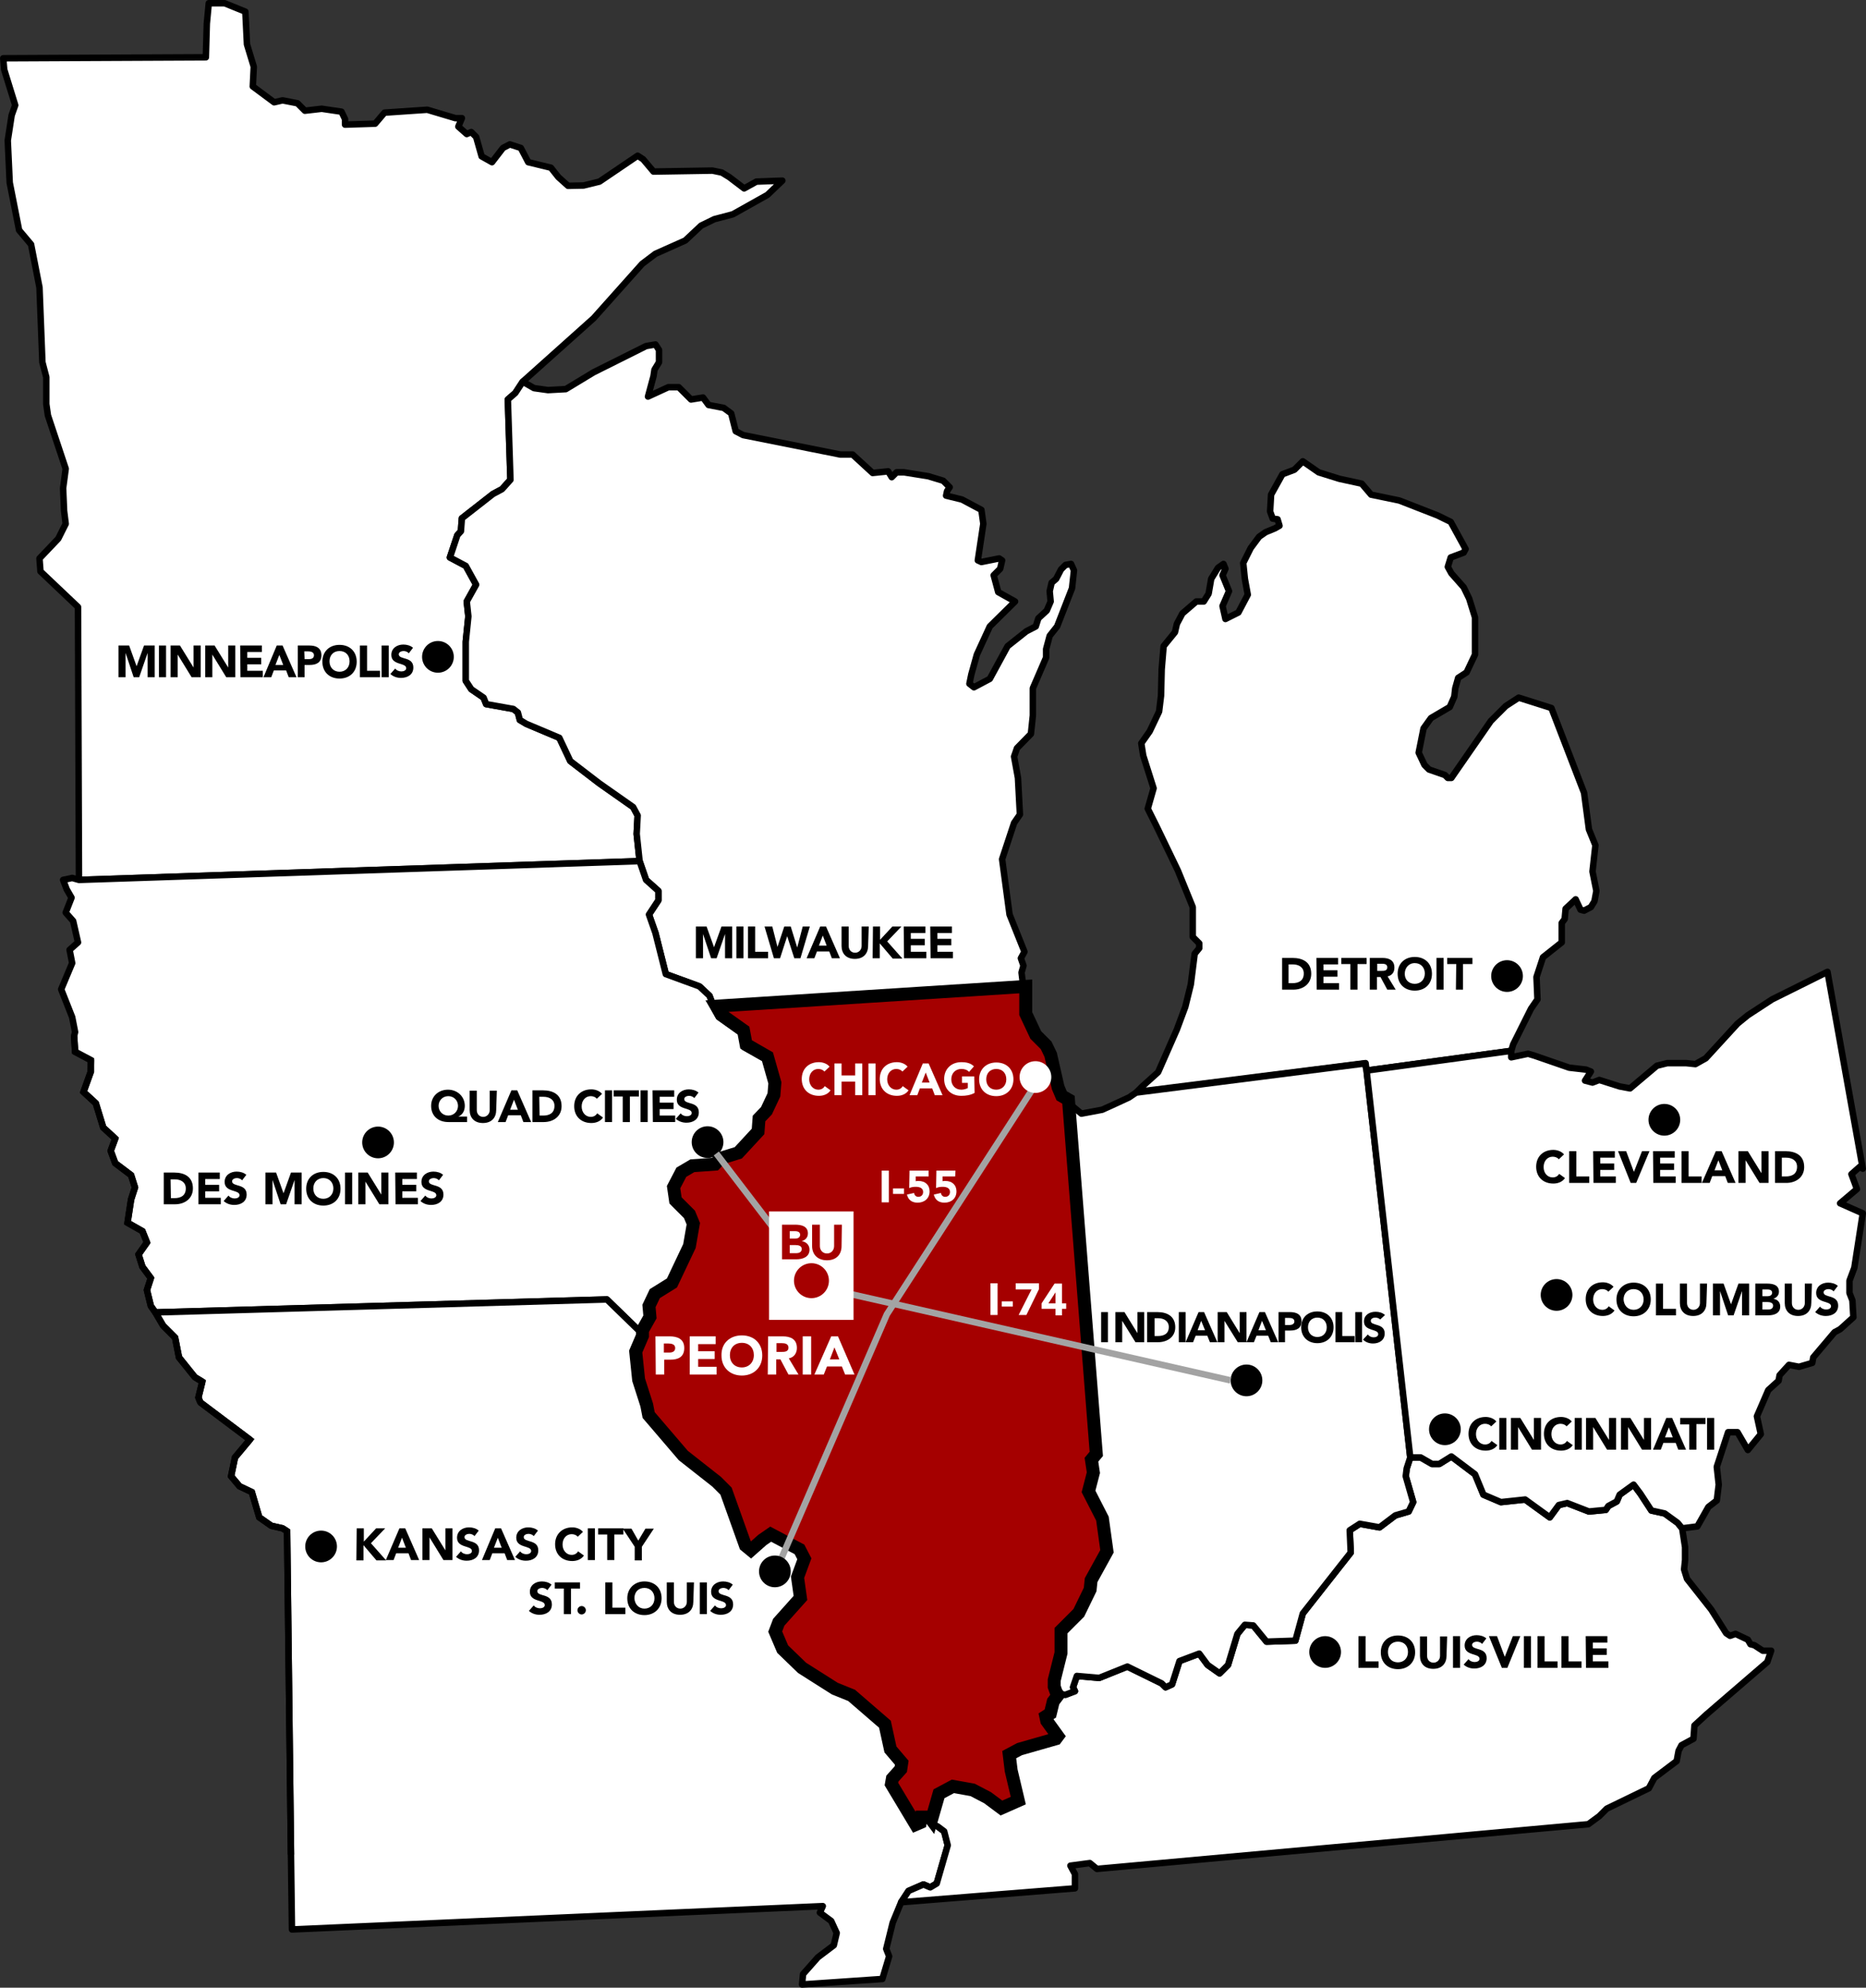 <?xml version="1.0" encoding="utf-8"?>
<!-- Generator: Adobe Illustrator 19.1.0, SVG Export Plug-In . SVG Version: 6.00 Build 0)  -->
<svg version="1.1" id="Layer_1" xmlns="http://www.w3.org/2000/svg" xmlns:xlink="http://www.w3.org/1999/xlink" x="0px" y="0px"
	 viewBox="421 -207 576.5 614" style="enable-background:new 421 -207 576.5 614;" xml:space="preserve">
<rect x="421" y="-207" width="576.5" height="614" fill="#333333" stroke="none"/>
<style type="text/css">
	.st0{fill:none;stroke:#666666;stroke-width:2;}
	.st1{fill:#FFFFFF;stroke:#000000;stroke-width:2;stroke-linecap:round;stroke-linejoin:round;stroke-miterlimit:10;}
	.st2{fill:none;stroke:#000000;stroke-width:2;stroke-miterlimit:10;}
	.st3{fill:#E11E39;}
	.st4{clip-path:url(#SVGID_3_);fill:#A50000;}
	.st5{fill:none;stroke:#000000;stroke-width:4;}
	.st6{fill:#FFFFFF;}
	.st7{fill:none;stroke:#A3A3A3;stroke-width:2;}
	.st8{fill:#FFFFFF;stroke:#FFFFFF;stroke-width:2;}
	.st9{fill:#A50000;}
	.st10{fill:#A50000;stroke:#A50000;}
</style>
<path class="st0" d="M674.3,185.4"/>
<path class="st0" d="M671.5,193.7"/>
<g>
	<polygon class="st1" points="445.4,64.8 445.1,-19.5 433.5,-30.5 433.2,-34.5 439,-40.6 441.3,-45.2 440.8,-49.2 440.5,-56.2 
		441.3,-62.2 435.8,-78.7 435.3,-82.2 435.3,-90.5 434.1,-95.1 433.2,-118.2 430.6,-131.5 426.9,-135.9 424,-150.6 423.4,-163.6 
		424.6,-171.4 425.7,-174.5 422.3,-185.5 422,-189 484.6,-189.3 484.9,-199.7 485.5,-206 490.4,-206 496.8,-203.4 497.3,-193.3 
		499.4,-186.4 499.1,-180.3 505.7,-175.4 508.3,-176 512.9,-175.1 515.2,-172.8 520.4,-173.4 526.5,-172.5 527.6,-170.2 
		527.6,-168.5 536.9,-168.8 539.8,-172.2 553,-173.1 561.7,-170.5 563.7,-170.5 562.6,-167.9 565.2,-165.6 566.6,-166.2 
		568.1,-164.7 569.8,-158.7 573,-156.9 576.4,-161.3 578.5,-162.4 581.9,-161.3 584.2,-156.9 591.2,-155.2 593.5,-152.3 
		596.5,-149.6 601.3,-149.7 606.2,-150.9 618,-158.9 619.7,-157.8 622.9,-154 641.1,-154.3 644,-153.7 646.3,-152.3 650.9,-148.8 
		654.7,-150.9 662.7,-151.2 658.1,-146.8 647.4,-140.8 641.7,-139.3 637.6,-137.3 632.7,-132.7 623.5,-128.6 619.4,-125.5 
		604.4,-108.7 582.5,-89.1 580.2,-85.6 577.9,-83.6 578.7,-58.8 576.1,-55.9 573.3,-54.4 563.7,-46.9 563.4,-42.9 562.3,-41.7 
		560,-34.8 564.9,-32.2 568.1,-26.4 565.2,-21.2 565.7,-16.6 564.9,-8.8 564.9,3.3 566.6,5.9 570.4,8.5 571.2,10.5 579.6,12 
		581,13.1 581.6,15.4 583.6,16.6 593.8,20.9 597.2,28.1 606.2,35 616.6,42.3 618,44.9 617.7,50.6 618.6,59 	"/>
	<polygon class="st1" points="641.7,104.6 640.2,100.6 637.1,97.7 626.7,93.9 623.5,81.2 621.5,75.5 624.4,71.1 624.4,68.2 
		620.6,64.8 618.6,59 617.7,50.6 618,44.9 616.6,42.3 606.2,35 597.2,28.1 593.8,20.9 583.6,16.6 581.6,15.4 581,13.1 579.6,12 
		571.2,10.5 570.4,8.5 566.6,5.9 564.9,3.3 564.9,-8.8 565.7,-16.6 565.2,-21.2 568.1,-26.4 564.9,-32.2 560,-34.8 562.3,-41.7 
		563.4,-42.9 563.7,-46.9 573.3,-54.4 576.1,-55.9 578.7,-58.8 577.9,-83.6 580.2,-85.6 582.5,-89.1 586,-87.1 590.3,-86.5 
		595.8,-86.8 604.4,-92 620.6,-100.1 623.5,-100.6 624.6,-98.9 624.6,-95.1 623.2,-92.8 622.9,-90.8 621.2,-84.5 627.5,-87.4 
		630.7,-87.4 634.5,-83.6 638.2,-84.2 639.9,-81.9 644.6,-81 646.9,-79.3 648.3,-73.8 650.6,-72.6 680.6,-66.6 684.4,-66.6 
		690.6,-60.9 695.4,-61.4 696.5,-59.6 698,-61.1 700.3,-61.1 707.8,-59.9 712.4,-58.5 714.4,-56.5 713.6,-55.3 713.3,-53.9 
		718.2,-52.7 724.2,-49.5 724.8,-45.2 723.1,-33.9 724.2,-33.4 729.7,-34.5 730.6,-33.9 730,-31.3 728,-29.3 729.4,-24.1 
		734.6,-21.2 733.8,-20.4 726.8,-13.5 722.8,-4.8 721.1,1.3 720.5,4.2 721.9,5.3 726.8,2.7 732.3,-7.4 738.1,-12 741,-13.5 
		741.8,-16 744.4,-18.4 745.6,-21.2 745.3,-24.4 745.9,-27 747.3,-28.2 748.8,-31.1 750.2,-32.5 751.9,-32.8 752.8,-30.8 
		752.2,-25.3 747.6,-13.5 745.3,-10.6 744.2,-6.5 744.2,-3.9 740.1,5.6 740.1,14 739.5,19.7 735.2,24.1 734.3,26.7 735.5,33.3 
		736.1,44.6 734.3,47.2 730.6,58.4 732.9,75.5 737.5,87 736.4,89 737.2,91.3 736.6,93.4 737.2,98.3 	"/>
	<polygon class="st1" points="772.2,130.3 842.9,121.4 843.2,123.7 887.9,117.6 888.5,115.6 894,104.6 896,101.7 895.7,94.8 
		897.7,88.7 903.5,84.1 903.5,78.1 904.4,76.9 904.7,73.7 907.8,70.8 909.3,74 910.4,74.3 912.5,73.2 913.6,71.4 914.2,68.2 
		913,62.2 913.9,54.1 911.9,49.2 910.4,37.9 900.3,11.7 890.2,8.5 886.2,11.1 881.6,15.7 869.4,33.3 868.3,33.3 867.4,32.4 
		862.5,30.7 861.1,29.3 859.3,25.5 860.8,18 863.1,14.8 868.9,11.4 870.3,8.2 870.6,5.6 871.5,2.4 874.1,0.7 876.7,-4.8 
		876.7,-16.3 874.9,-22.1 873.2,-25.6 869.4,-29.9 868.3,-31.9 869.2,-34.8 873.2,-36.3 873.8,-37.4 869.2,-45.8 865.1,-47.8 
		853.3,-52.4 844.6,-54.2 841.7,-57.6 834.8,-59.1 828.4,-61.1 823.5,-64.5 820.9,-61.9 817.2,-60.5 813.7,-54.2 813.4,-49 
		814.2,-46.8 815.7,-46.6 816.3,-44.6 814.9,-43.8 812,-42.6 810,-41.2 807.4,-37.7 805.1,-33.1 805.6,-28.2 806.5,-23.3 
		803.6,-17.8 799.6,-15.8 798.7,-19.8 800.7,-24.4 798.7,-29.3 799.6,-31.3 799,-32.8 797.3,-31.6 795.2,-28.2 794.4,-23.6 
		792.9,-21.2 790.6,-21.2 786.3,-17.5 784.6,-14.3 784,-11.7 780.5,-7.4 779.9,-0.2 779.7,7.9 779.1,12.8 776.2,18.9 773.6,22.6 
		774.2,26.4 777.4,36.5 775.6,42.8 778.2,48 784.9,61.9 789.5,73.2 789.5,82.4 791.5,84.4 791.5,85.9 790.1,87.6 788.9,97.1 
		787.2,104 784.6,111 778.8,124.2 773.9,128.6 	"/>
	<polygon class="st1" points="445.4,64.8 618.6,59 620.6,64.8 624.4,68.2 624.4,71.1 621.5,75.5 623.5,81.2 626.7,93.9 637.1,97.7 
		640.2,100.6 641.7,104.6 643.1,107.2 650,112.1 650.9,116.5 657.5,120.2 659.9,128.3 659.6,132 657.3,137 655,139.3 654.7,143.3 
		648.6,149.9 643.1,151.7 641.4,153.4 634.5,154 631,156 628.7,160.6 629.3,164.7 633.6,169 634.7,171.9 633.6,178.8 628.4,190.1 
		622.9,193.5 621.2,197.3 621.5,200.8 619.2,204.8 608.5,194.4 469,198.4 467.6,196.4 466.4,191.5 467.6,187.8 465,184.3 
		463.8,180.5 466.4,176.8 465,173.3 460.4,170.7 461.5,163.5 462.7,159.8 461.5,156 456.6,152.3 455.2,148.5 456.6,144.7 
		452.9,141.3 450.6,133.8 446.8,130.3 449,124.1 449.1,120.5 444.2,117.9 443.9,113 444.2,111.8 443.3,107.2 439.9,98.6 443.3,90.5 
		442.5,86.4 445.1,84.1 443.6,77.5 441.3,74.9 443.1,70.3 441.6,67.7 440.5,64.8 443.3,64.2 	"/>
	<polygon class="st1" points="511.2,389 675.2,381.8 674.3,383.8 677.8,386.4 679.5,390.1 678.6,393.9 673.7,397.6 669.1,402.8 
		668.8,406 693.6,404.3 695.7,397.3 694.8,395 696.8,386.9 699.4,380.6 701.7,377.1 706.3,375.1 708.4,376 710.4,374.8 713.8,363 
		712.7,358.7 710.7,357.2 709.5,356.6 708.9,355.8 708.4,354.9 705.8,354.9 705.5,356.6 704,357.2 696.5,344.8 696.8,343.1 
		699.4,340.2 699.7,338.2 696.2,334.1 694.5,326.3 684.1,317.4 678.9,315.4 668.8,309 662.7,303.2 660.4,297.7 661.6,294.9 
		668.2,287.4 667.4,281 669.4,275.2 667.9,272.3 659,267.7 656.4,269.5 652.9,272.6 651.2,271.2 645.1,254.4 642.2,251.6 
		631.9,243.5 621.2,231.1 620.6,227.9 618,220.1 617.1,211.4 619.2,206.5 619.2,204.8 608.5,194.4 469,198.4 471.4,202.5 
		475.1,206.2 476.3,212.3 481.2,218.4 483.5,219.8 482.3,224.7 482.9,226.2 498.2,237.7 493.6,243.2 492.4,249 495,252.1 
		498.8,253.9 501.1,261.7 504.8,264.3 508.3,265.1 509.7,266 510.9,365.9 	"/>
	<polygon class="st1" points="699.4,380.6 753.1,376.3 753.1,371.9 751.7,369.3 757.7,368.5 759.9,370.3 911.7,356.5 915.1,354 
		917.4,351.7 930.4,345.4 932.1,342.2 939,337 939.6,333.8 940.5,332.1 944.2,330.1 944.5,326 948.2,322.6 967,306.4 968.2,302.9 
		965.6,302.9 963,301.2 961.8,300.9 961,299.5 957.2,297.7 955.5,298.3 954.3,297.5 949.7,290.2 942.2,280.7 941.3,277.8 
		941.6,274.9 941.6,270.9 940.7,265.1 939.3,263.4 935.3,260.5 931.2,259.6 927.8,254.4 925.7,251.6 921.4,254.7 920.5,256.8 
		917.9,258.2 917.1,259.4 911.9,259.9 905.2,257.3 902.6,257.9 899.8,261.7 892.2,256.2 884.7,257 879.3,254.7 876.7,248.4 
		869.4,242.9 865.7,245.2 863.4,245.2 859.9,243.2 856.7,243.2 855.6,246.6 855.3,249 857.6,257 856.2,259.9 852.1,261.1 
		847.2,264.8 841.1,263.7 838,265.7 838.3,272.6 823.5,291.4 821.2,299.8 812.3,300.1 808.2,295.1 805.6,294.9 803.3,297.7 
		800.4,307.3 797.8,309.9 794.1,307.3 791.5,303.8 785.4,306.1 783.1,313.3 781.1,314.2 779.9,313 769.3,307.8 760.6,311.3 
		753.7,310.7 752.5,314.2 753.1,315.4 750.2,316.5 747.3,316.2 747.3,316.2 747.9,317.1 746.5,319.1 745.6,322.9 744.2,323.7 
		744.4,325.2 747.9,329.8 747.3,330.7 736.1,333.8 732.9,335.6 733.5,340.5 735.8,349.7 730.6,352 726.3,348.8 721.6,346.5 
		715.6,345.4 711.2,347.7 708.9,355.8 709.5,356.6 710.7,357.2 712.7,358.7 713.8,363 710.4,374.8 708.4,376 706.3,375.1 
		701.7,377.1 	"/>
	<polygon class="st1" points="750.5,133.2 759.5,242.6 758,244.3 758.6,248.4 757.1,254.2 761.5,262.5 762.9,272.6 758,281.6 
		757.7,284.5 754.3,291.7 748.8,297.2 748.8,304.1 746.8,312.5 746.8,314.5 747.3,316.2 747.3,316.2 750.2,316.5 753.1,315.4 
		752.5,314.2 753.7,310.7 760.6,311.3 769.3,307.8 779.9,313 781.1,314.2 783.1,313.3 785.4,306.1 791.5,303.8 794.1,307.3 
		797.8,309.9 800.4,307.3 803.3,297.7 805.6,294.9 808.2,295.1 812.3,300.1 821.2,299.8 823.5,291.4 838.3,272.6 838,265.7 
		841.1,263.7 847.2,264.8 852.1,261.1 856.2,259.9 857.6,257 855.3,249 855.6,246.6 856.7,243.2 843.2,123.7 842.7,121.5 772,130.5 
		769.8,132 764.6,134.4 761.5,135.8 755.1,137 	"/>
	<polygon class="st1" points="843.2,123.7 856.7,243.2 859.9,243.2 863.4,245.2 865.7,245.2 869.4,242.9 876.7,248.4 879.3,254.7 
		884.7,257 892.2,256.2 899.8,261.7 902.6,257.9 905.2,257.3 911.9,259.9 917.1,259.4 917.9,258.2 920.5,256.8 921.4,254.7 
		925.7,251.6 927.8,254.4 931.2,259.6 935.3,260.5 939.3,263.4 940.7,265.1 945.4,264.5 948.8,258.5 951.4,256.5 952,251.6 
		951.4,246.1 954.9,235.4 957.8,235.4 961,240.9 965,236 963.8,230.5 967.3,222.4 970.5,219.5 970.8,217.8 973.7,214.6 976.8,215.2 
		980.9,214 981.2,212.3 987.8,204.5 989.5,203.6 993.6,199.9 993.3,194.7 992.4,192.4 992.4,188.6 993.9,184.6 996.5,167.8 
		989.5,164.7 994.7,160.3 993,155.7 995.6,153.4 996.5,154 985.6,93.2 968.5,101.7 961,106.6 957.8,109.2 948,119.9 944.8,121.7 
		941.9,121.4 936.1,121.4 932.9,122.2 924.6,129.2 921.4,128.6 915.1,126.6 913,127.4 910.7,126.8 912.5,124 911,123.4 905.8,122.8 
		895.1,119.1 893.1,118.5 887.9,119.6 887.9,117.6 	"/>
</g>
<path class="st2" d="M555.8,302.7"/>
<polyline class="st2" points="482.9,226.2 498.2,237.7 493.6,243.2 492.4,249 495,252.1 498.8,253.9 501.1,261.7 504.8,264.3 
	508.3,265.1 509.7,266 510.9,365.9 "/>
<polyline class="st2" points="443.9,113 444.2,117.9 449.1,120.5 449.1,124 446.8,130.3 450.6,133.8 452.9,141.3 456.6,144.7 
	455.2,148.5 456.6,152.3 461.5,156 462.7,159.8 461.5,163.5 460.4,170.7 465,173.3 466.4,176.8 463.8,180.5 465,184.3 467.6,187.8 
	466.4,191.5 467.6,196.4 469,198.4 471.4,202.5 475.1,206.2 476.3,212.3 481.2,218.4 483.5,219.8 482.3,224.7 482.9,226.2 "/>
<g>
	<circle cx="556.3" cy="-4.1" r="4.9"/>
	<path d="M556.3-4.1"/>
</g>
<g>
	<circle cx="830.4" cy="303.3" r="4.9"/>
	<path d="M830.4,303.3"/>
</g>
<g>
	<circle cx="806.1" cy="219.4" r="4.9"/>
	<path d="M806.1,219.4"/>
</g>
<g>
	<circle cx="639.6" cy="145.8" r="4.9"/>
	<path d="M639.6,145.8"/>
</g>
<g>
	<circle cx="886.6" cy="94.5" r="4.9"/>
	<path d="M886.6,94.5"/>
</g>
<g>
	<circle cx="520.2" cy="270.7" r="4.9"/>
	<path d="M520.2,270.7"/>
</g>
<g>
	<circle cx="867.4" cy="234.5" r="4.9"/>
	<path d="M867.4,234.5"/>
</g>
<g>
	<circle cx="935.2" cy="138.9" r="4.9"/>
	<path d="M935.2,138.9"/>
</g>
<g>
	<circle cx="901.9" cy="193" r="4.9"/>
	<path d="M901.9,193"/>
</g>
<g>
	<g>
		<g>
			<polygon id="SVGID_1_" class="st3" points="737.9,98.2 642.3,104.2 643.8,106.8 650.7,111.8 651.5,116.1 658.1,119.9 660.4,128 
				660.1,131.7 657.8,136.6 655.5,138.9 655.2,143 649.1,149.6 643.6,151.3 641.9,153 634.9,153.6 631.5,155.6 629.1,160.2 
				629.7,164.2 634,168.6 635.2,171.5 634,178.4 628.6,189.8 623.3,193.1 621.5,196.8 621.8,200.3 619.5,204.3 619.5,206.1 
				617.4,211 618.3,219.6 620.8,227.4 621.4,230.6 632.1,243.1 642.4,251.2 645.3,254.1 651.3,270.8 653,272.3 656.5,269.1 
				659.1,267.4 668,272 669.5,274.9 667.4,280.7 668.3,287 661.6,294.5 660.5,297.4 662.8,302.9 668.8,308.7 678.9,315.1 
				684.1,317.1 694.4,326.1 696.1,333.9 699.6,338 699.3,340 696.7,342.9 696.4,344.6 703.9,357 705.3,356.5 705.6,354.7 
				708.2,354.7 708.8,355.6 711.1,347.5 715.4,345.2 721.5,346.4 726.1,348.7 730.4,351.9 735.6,349.6 733.4,340.4 732.8,335.5 
				736,333.7 747.2,330.6 747.8,329.7 744.4,325.1 744.1,323.7 745.5,322.8 746.4,319.1 747.9,317 747.3,316.2 746.7,314.4 
				746.7,312.4 748.8,304.1 748.8,297.1 754.3,291.7 757.8,284.5 758.1,281.6 763,272.6 761.6,262.5 757.3,254.1 758.8,248.4 
				758.2,244.3 759.7,242.6 751.1,133.2 749,132 747.9,129.4 745.6,119.3 744.2,116.4 741,113.2 737.9,106.6 			"/>
		</g>
		<g>
			<defs>
				<polygon id="SVGID_2_" points="737.9,98.2 642.3,104.2 643.8,106.8 650.7,111.8 651.5,116.1 658.1,119.9 660.4,128 660.1,131.7 
					657.8,136.6 655.5,138.9 655.2,143 649.1,149.6 643.6,151.3 641.9,153 634.9,153.6 631.5,155.6 629.1,160.2 629.7,164.2 
					634,168.6 635.2,171.5 634,178.4 628.6,189.8 623.3,193.1 621.5,196.8 621.8,200.3 619.5,204.3 619.5,206.1 617.4,211 
					618.3,219.6 620.8,227.4 621.4,230.6 632.1,243.1 642.4,251.2 645.3,254.1 651.3,270.8 653,272.3 656.5,269.1 659.1,267.4 
					668,272 669.5,274.9 667.4,280.7 668.3,287 661.6,294.5 660.5,297.4 662.8,302.9 668.8,308.7 678.9,315.1 684.1,317.1 
					694.4,326.1 696.1,333.9 699.6,338 699.3,340 696.7,342.9 696.4,344.6 703.9,357 705.3,356.5 705.6,354.7 708.2,354.7 
					708.8,355.6 711.1,347.5 715.4,345.2 721.5,346.4 726.1,348.7 730.4,351.9 735.6,349.6 733.4,340.4 732.8,335.5 736,333.7 
					747.2,330.6 747.8,329.7 744.4,325.1 744.1,323.7 745.5,322.8 746.4,319.1 747.9,317 747.3,316.2 746.7,314.4 746.7,312.4 
					748.8,304.1 748.8,297.1 754.3,291.7 757.8,284.5 758.1,281.6 763,272.6 761.6,262.5 757.3,254.1 758.8,248.4 758.2,244.3 
					759.7,242.6 751.1,133.2 749,132 747.9,129.4 745.6,119.3 744.2,116.4 741,113.2 737.9,106.6 				"/>
			</defs>
			<clipPath id="SVGID_3_">
				<use xlink:href="#SVGID_2_"  style="overflow:visible;"/>
			</clipPath>
			<circle class="st4" cx="671.3" cy="193.3" r="172.8"/>
		</g>
	</g>
</g>
<g>
	<polygon class="st5" points="737.9,97.7 642.3,103.8 643.8,106.4 650.7,111.3 651.5,115.6 658.1,119.4 660.4,127.5 660.1,131.2 
		657.8,136.1 655.5,138.5 655.2,142.5 649.1,149.1 643.6,150.8 641.9,152.6 634.9,153.1 631.5,155.1 629.1,159.7 629.7,163.8 
		634,168.1 635.2,171 634,177.9 628.6,189.3 623.3,192.6 621.5,196.4 621.8,199.8 619.5,203.9 619.5,205.6 617.4,210.5 618.3,219.2 
		620.8,227 621.4,230.1 632.1,242.6 642.4,250.7 645.3,253.6 651.3,270.4 653,271.8 656.5,268.7 659.1,266.9 668,271.6 669.5,274.5 
		667.4,280.2 668.3,286.6 661.6,294.1 660.5,297 662.8,302.4 668.8,308.2 678.9,314.6 684.1,316.7 694.4,325.6 696.1,333.4 
		699.6,337.5 699.3,339.5 696.7,342.4 696.4,344.1 703.9,356.6 705.3,356 705.6,354.3 708.2,354.3 708.8,355.1 711.1,347.1 
		715.4,344.8 721.5,345.9 726.1,348.3 730.4,351.5 735.6,349.2 733.4,339.9 732.8,335 736,333.3 747.2,330.1 747.8,329.3 
		744.4,324.6 744.1,323.2 745.5,322.3 746.4,318.6 747.9,316.6 747.3,315.7 746.7,314 746.7,312 748.8,303.6 748.8,296.7 
		754.3,291.2 757.8,284 758.1,281.1 763,272.2 761.6,262.1 757.3,253.7 758.8,247.9 758.2,243.9 759.7,242.1 751.1,132.7 749,131.5 
		747.9,128.9 745.6,118.8 744.2,115.9 741,112.7 737.9,106.1 	"/>
</g>
<g>
	<circle class="st6" cx="725.6" cy="83.4" r="4.9"/>
	<path class="st6" d="M725.6,83.4"/>
</g>
<line class="st7" x1="642.3" y1="149.3" x2="669.4" y2="184.7"/>
<path class="st0" d="M738.1,128.5"/>
<line class="st7" x1="801.2" y1="219.4" x2="675.7" y2="190.9"/>
<path class="st0" d="M660.4,272.8"/>
<polyline class="st7" points="740.8,128.2 695,199 661.7,276 "/>
<g>
	<circle class="st6" cx="740.9" cy="125.7" r="4.9"/>
	<path class="st6" d="M740.9,125.7"/>
</g>
<g>
	<circle cx="660.4" cy="278.4" r="4.9"/>
	<path d="M660.4,278.4"/>
</g>
<g>
	<circle cx="537.8" cy="145.9" r="4.9"/>
	<path d="M537.8,145.9"/>
</g>
<g>
	<path class="st6" d="M623.5,205.8h4.4c2.4,0,4.5,0.8,4.5,3.6c0,2.8-1.9,3.6-4.3,3.6h-1.9v4.6h-2.6L623.5,205.8L623.5,205.8z
		 M626.1,210.8h1.7c0.9,0,1.8-0.3,1.8-1.4c0-1.2-1.2-1.4-2.2-1.4h-1.3V210.8z"/>
	<path class="st6" d="M634.1,205.8h8v2.4h-5.4v2.2h5.1v2.4h-5.1v2.4h5.7v2.4h-8.3V205.8z"/>
	<path class="st6" d="M650.2,205.5c3.7,0,6.3,2.4,6.3,6.2c0,3.8-2.7,6.2-6.3,6.2s-6.3-2.4-6.3-6.2
		C643.8,207.9,646.5,205.5,650.2,205.5z M650.2,215.4c2.2,0,3.7-1.6,3.7-3.8c0-2.2-1.4-3.8-3.7-3.8s-3.7,1.6-3.7,3.8
		C646.5,213.8,647.9,215.4,650.2,215.4z"/>
	<path class="st6" d="M658.3,205.8h4.5c2.4,0,4.4,0.8,4.4,3.6c0,1.6-0.9,2.9-2.5,3.2l3,5h-3.1l-2.5-4.7h-1.3v4.7h-2.6L658.3,205.8
		L658.3,205.8z M660.9,210.6h1.5c0.9,0,2.2,0,2.2-1.3c0-1.2-1.1-1.4-2-1.4h-1.7V210.6z"/>
	<path class="st6" d="M669,205.8h2.6v11.8H669V205.8z"/>
	<path class="st6" d="M677.8,205.8h2.1l5.1,11.8h-2.9l-1-2.5h-4.6l-1,2.5h-2.9L677.8,205.8z M678.8,209.2l-1.4,3.7h2.9L678.8,209.2z
		"/>
</g>
<g>
	<path d="M761.2,198.3h2.1v9.3h-2.1V198.3z"/>
	<path d="M765.6,198.3h2.8l4,6.5h0v-6.5h2.1v9.3h-2.7l-4.1-6.6h0v6.6h-2.1L765.6,198.3L765.6,198.3z"/>
	<path d="M775.5,198.3h3.1c3,0,5.5,1.3,5.5,4.7c0,3-2.5,4.6-5.3,4.6h-3.4V198.3z M777.6,205.7h1.1c1.9,0,3.4-0.7,3.4-2.8
		c0-1.8-1.5-2.7-3.2-2.7h-1.2V205.7z"/>
	<path d="M785.2,198.3h2.1v9.3h-2.1V198.3z"/>
	<path d="M791.3,198.3h1.7l4.1,9.3h-2.3l-0.8-2h-3.6l-0.8,2h-2.3L791.3,198.3z M792.1,201l-1.1,2.9h2.3L792.1,201z"/>
	<path d="M797.2,198.3h2.8l4,6.5h0v-6.5h2.1v9.3h-2.7l-4.1-6.6h0v6.6h-2.1V198.3z"/>
	<path d="M810.1,198.3h1.7l4.1,9.3h-2.3l-0.8-2h-3.6l-0.8,2h-2.3L810.1,198.3z M810.9,201l-1.1,2.9h2.3L810.9,201z"/>
	<path d="M816,198.3h3.5c1.9,0,3.6,0.6,3.6,2.8c0,2.2-1.5,2.9-3.5,2.9H818v3.6H816L816,198.3L816,198.3z M818,202.3h1.4
		c0.7,0,1.5-0.3,1.5-1.1c0-1-1-1.1-1.8-1.1H818V202.3z"/>
	<path d="M828,198.1c2.9,0,5,1.9,5,4.9s-2.1,4.9-5,4.9s-5-1.9-5-4.9S825,198.1,828,198.1z M828,206c1.8,0,2.9-1.3,2.9-3
		s-1.1-3-2.9-3c-1.8,0-2.9,1.3-2.9,3S826.2,206,828,206z"/>
	<path d="M833.6,198.3h2.1v7.4h3.8v1.9h-5.9L833.6,198.3L833.6,198.3z"/>
	<path d="M839.7,198.3h2.1v9.3h-2.1V198.3z"/>
	<path d="M847.4,200.6c-0.3-0.4-1-0.6-1.5-0.6c-0.6,0-1.4,0.3-1.4,1c0,1.7,4.3,0.6,4.3,3.9c0,2.1-1.7,3.1-3.6,3.1
		c-1.2,0-2.3-0.4-3.1-1.2l1.5-1.6c0.4,0.6,1.1,0.9,1.8,0.9c0.7,0,1.4-0.3,1.4-1c0-1.7-4.4-0.8-4.4-3.9c0-2,1.7-3,3.6-3
		c1.1,0,2.1,0.3,2.9,1L847.4,200.6z"/>
</g>
<rect x="659.6" y="168.2" class="st8" width="24.1" height="31.5"/>
<g>
	<path d="M565.5,139.6h-6c-3.1,0-5.3-1.9-5.3-5c0-3,2.3-5,5.2-5c2.9,0,5.2,2.1,5.2,5c0,1.4-0.6,2.7-2,3.3v0h2.7V139.6L565.5,139.6z
		 M559.5,137.6c1.7,0,3-1.3,3-3c0-1.7-1.3-3-3-3s-3,1.3-3,3C556.5,136.3,557.8,137.6,559.5,137.6z"/>
	<path d="M574.3,135.9c0,2.3-1.4,4-4.1,4c-2.7,0-4.1-1.7-4.1-4v-6h2.2v6c0,1.2,0.8,2.1,2,2.1c1.1,0,2-0.9,2-2.1v-6h2.2L574.3,135.9
		L574.3,135.9z"/>
	<path d="M579,129.8h1.8l4.3,9.8h-2.4l-0.8-2.1H578l-0.8,2.1h-2.4L579,129.8z M579.8,132.7l-1.2,3.1h2.4L579.8,132.7z"/>
	<path d="M585.5,129.8h3.2c3.2,0,5.8,1.3,5.8,4.9c0,3.2-2.6,4.9-5.5,4.9h-3.5V129.8L585.5,129.8z M587.7,137.6h1.1
		c2,0,3.5-0.8,3.5-3c0-1.9-1.5-2.8-3.4-2.8h-1.3L587.7,137.6L587.7,137.6z"/>
	<path d="M605.4,132.4c-0.4-0.5-1.1-0.8-1.9-0.8c-1.6,0-2.8,1.3-2.8,3.2c0,1.8,1.2,3.2,2.8,3.2c0.9,0,1.6-0.4,2-1.1l1.8,1.3
		c-0.8,1.2-2.2,1.7-3.6,1.7c-3.1,0-5.3-2-5.3-5.2s2.2-5.2,5.3-5.2c1.1,0,2.5,0.4,3.3,1.4L605.4,132.4z"/>
	<path d="M607.9,129.8h2.2v9.8h-2.2V129.8z"/>
	<path d="M613.4,131.7h-2.8v-1.9h7.8v1.9h-2.8v7.9h-2.2V131.7L613.4,131.7z"/>
	<path d="M618.9,129.8h2.2v9.8h-2.2V129.8z"/>
	<path d="M622.6,129.8h6.7v2h-4.5v1.8h4.3v2h-4.3v2h4.8v2h-6.9L622.6,129.8L622.6,129.8z"/>
	<path d="M635.5,132.2c-0.3-0.4-1-0.7-1.6-0.7c-0.6,0-1.5,0.3-1.5,1c0,1.8,4.5,0.6,4.5,4.1c0,2.2-1.8,3.2-3.8,3.2
		c-1.3,0-2.4-0.4-3.3-1.2l1.5-1.7c0.4,0.6,1.2,0.9,1.9,0.9c0.7,0,1.5-0.3,1.5-1c0-1.8-4.6-0.8-4.6-4.1c0-2.1,1.8-3.2,3.7-3.2
		c1.1,0,2.2,0.3,3,1L635.5,132.2z"/>
</g>
<g>
	<path d="M590.1,284.2c-0.3-0.4-1-0.7-1.6-0.7c-0.6,0-1.5,0.3-1.5,1c0,1.8,4.5,0.6,4.5,4.1c0,2.2-1.8,3.2-3.8,3.2
		c-1.3,0-2.4-0.4-3.3-1.2l1.5-1.7c0.4,0.6,1.2,0.9,1.9,0.9c0.7,0,1.5-0.3,1.5-1c0-1.8-4.6-0.8-4.6-4.1c0-2.1,1.8-3.2,3.7-3.2
		c1.1,0,2.2,0.3,3,1L590.1,284.2z"/>
	<path d="M595.2,283.7h-2.8v-1.9h7.8v1.9h-2.8v7.9h-2.2V283.7z"/>
	<path d="M600.7,289.1c0.7,0,1.3,0.6,1.3,1.3s-0.6,1.3-1.3,1.3s-1.3-0.6-1.3-1.3S600,289.1,600.7,289.1z"/>
	<path d="M608,281.8h2.2v7.8h4v2H608V281.8z"/>
	<path d="M620.1,281.5c3.1,0,5.3,2,5.3,5.2c0,3.1-2.2,5.2-5.3,5.2c-3.1,0-5.3-2-5.3-5.2C614.8,283.6,617.1,281.5,620.1,281.5z
		 M620.1,289.9c1.8,0,3.1-1.3,3.1-3.2c0-1.8-1.2-3.2-3.1-3.2s-3.1,1.3-3.1,3.2C617.1,288.5,618.3,289.9,620.1,289.9z"/>
	<path d="M635.2,287.8c0,2.3-1.4,4-4.1,4c-2.7,0-4.1-1.7-4.1-4v-6h2.2v6c0,1.2,0.8,2.1,2,2.1c1.1,0,2-0.9,2-2.1v-6h2.2L635.2,287.8
		L635.2,287.8z"/>
	<path d="M637.2,281.8h2.2v9.8h-2.2V281.8z"/>
	<path d="M646.1,284.2c-0.3-0.4-1-0.7-1.6-0.7c-0.6,0-1.5,0.3-1.5,1c0,1.8,4.5,0.6,4.5,4.1c0,2.2-1.8,3.2-3.8,3.2
		c-1.3,0-2.4-0.4-3.3-1.2l1.5-1.7c0.4,0.6,1.2,0.9,1.9,0.9c0.7,0,1.5-0.3,1.5-1c0-1.8-4.6-0.8-4.6-4.1c0-2.1,1.8-3.2,3.7-3.2
		c1.1,0,2.2,0.3,3,1L646.1,284.2z"/>
</g>
<g>
	<path class="st6" d="M675.7,124c-0.4-0.5-1.1-0.8-1.9-0.8c-1.6,0-2.8,1.3-2.8,3.2c0,1.8,1.2,3.2,2.8,3.2c0.9,0,1.6-0.4,2-1.1
		l1.8,1.3c-0.8,1.2-2.2,1.7-3.6,1.7c-3.1,0-5.3-2-5.3-5.2s2.2-5.2,5.3-5.2c1.1,0,2.5,0.4,3.3,1.4L675.7,124z"/>
	<path class="st6" d="M678.8,121.5h2.2v3.7h4.2v-3.7h2.2v9.8h-2.2v-4.2h-4.2v4.2h-2.2V121.5z"/>
	<path class="st6" d="M689.3,121.5h2.2v9.8h-2.2V121.5z"/>
	<path class="st6" d="M699.8,124c-0.4-0.5-1.1-0.8-1.9-0.8c-1.6,0-2.8,1.3-2.8,3.2c0,1.8,1.2,3.2,2.8,3.2c0.9,0,1.6-0.4,2-1.1
		l1.8,1.3c-0.8,1.2-2.2,1.7-3.6,1.7c-3.1,0-5.3-2-5.3-5.2s2.2-5.2,5.3-5.2c1.1,0,2.5,0.4,3.3,1.4L699.8,124z"/>
	<path class="st6" d="M706.1,121.5h1.8l4.3,9.8h-2.4l-0.8-2.1h-3.8l-0.8,2.1h-2.4L706.1,121.5z M707,124.3l-1.2,3.1h2.4L707,124.3z"
		/>
	<path class="st6" d="M722.1,130.6c-1.3,0.7-2.7,0.9-4.1,0.9c-3.1,0-5.3-2-5.3-5.2c0-3.1,2.2-5.2,5.3-5.2c1.6,0,2.9,0.3,3.9,1.3
		l-1.5,1.7c-0.6-0.6-1.3-0.9-2.4-0.9c-1.8,0-3.1,1.3-3.1,3.2c0,1.8,1.2,3.2,3.1,3.2c0.9,0,1.6-0.3,2-0.5v-1.6h-1.8v-2h3.8
		L722.1,130.6L722.1,130.6z"/>
	<path class="st6" d="M728.8,121.2c3.1,0,5.3,2,5.3,5.2c0,3.1-2.2,5.2-5.3,5.2s-5.3-2-5.3-5.2C723.5,123.3,725.7,121.2,728.8,121.2z
		 M728.8,129.6c1.8,0,3.1-1.3,3.1-3.2s-1.2-3.2-3.1-3.2s-3.1,1.3-3.1,3.2S726.9,129.6,728.8,129.6z"/>
</g>
<g>
	<path d="M636,79.2h3.3l2.3,6.4h0l2.3-6.4h3.3V89h-2.2v-7.5h0l-2.6,7.5h-1.7l-2.5-7.5h0V89H636V79.2L636,79.2z"/>
	<path d="M648.5,79.2h2.2V89h-2.2V79.2z"/>
	<path d="M652.1,79.2h2.2V87h4v2h-6.2V79.2z"/>
	<path d="M657.2,79.2h2.4l1.6,6.3h0l2.1-6.3h2l2,6.5h0l1.7-6.5h2.2l-2.9,9.8h-1.9l-2.2-6.8h0l-2.2,6.8h-1.9L657.2,79.2z"/>
	<path d="M674.4,79.2h1.8l4.3,9.8H678l-0.8-2.1h-3.8l-0.8,2.1h-2.4L674.4,79.2z M675.2,82l-1.2,3.1h2.4L675.2,82z"/>
	<path d="M689.2,85.2c0,2.3-1.4,4-4.1,4c-2.7,0-4.1-1.7-4.1-4v-6h2.2v6c0,1.2,0.8,2.1,2,2.1c1.1,0,2-0.9,2-2.1v-6h2.2L689.2,85.2
		L689.2,85.2z"/>
	<path d="M690.7,79.2h2.2v4.1l3.8-4.1h2.8l-4.4,4.6l4.7,5.3h-3l-4-4.7V89h-2.2L690.7,79.2L690.7,79.2z"/>
	<path d="M700.2,79.2h6.7v2h-4.5V83h4.3v2h-4.3v2h4.8v2h-6.9L700.2,79.2L700.2,79.2z"/>
	<path d="M708.4,79.2h6.7v2h-4.5V83h4.3v2h-4.3v2h4.8v2h-6.9L708.4,79.2L708.4,79.2z"/>
</g>
<g>
	<path d="M457.6-7.6h3.3l2.3,6.4h0l2.3-6.4h3.3v9.8h-2.2v-7.5h0l-2.6,7.5h-1.7l-2.5-7.5h0v7.5h-2.2V-7.6z"/>
	<path d="M470.1-7.6h2.2v9.8h-2.2V-7.6z"/>
	<path d="M473.7-7.6h2.9l4.2,6.8h0v-6.8h2.2v9.8h-2.8l-4.3-7h0v7h-2.2L473.7-7.6L473.7-7.6z"/>
	<path d="M484.4-7.6h2.9l4.2,6.8h0v-6.8h2.2v9.8h-2.8l-4.3-7h0v7h-2.2V-7.6z"/>
	<path d="M495.2-7.6h6.7v2h-4.5v1.8h4.3v2h-4.3v2h4.8v2h-6.9L495.2-7.6L495.2-7.6z"/>
	<path d="M506.5-7.6h1.8l4.3,9.8h-2.4l-0.8-2.1h-3.8l-0.8,2.1h-2.4L506.5-7.6z M507.3-4.7l-1.2,3.1h2.4L507.3-4.7z"/>
	<path d="M513-7.6h3.6c2,0,3.7,0.7,3.7,3c0,2.3-1.6,3-3.6,3h-1.6v3.8H513L513-7.6L513-7.6z M515.1-3.4h1.4c0.8,0,1.5-0.3,1.5-1.2
		c0-1-1-1.2-1.9-1.2h-1.1L515.1-3.4L515.1-3.4z"/>
	<path d="M525.9-7.8c3.1,0,5.3,2,5.3,5.2s-2.2,5.2-5.3,5.2c-3.1,0-5.3-2-5.3-5.2S522.8-7.8,525.9-7.8z M525.9,0.5
		c1.8,0,3.1-1.3,3.1-3.2s-1.2-3.2-3.1-3.2s-3.1,1.3-3.1,3.2S524.1,0.5,525.9,0.5z"/>
	<path d="M532.2-7.6h2.2v7.8h4v2h-6.2V-7.6z"/>
	<path d="M538.9-7.6h2.2v9.8h-2.2V-7.6z"/>
	<path d="M547.3-5.2c-0.3-0.4-1-0.7-1.6-0.7c-0.6,0-1.5,0.3-1.5,1c0,1.8,4.5,0.6,4.5,4.1c0,2.2-1.8,3.2-3.8,3.2
		c-1.3,0-2.4-0.4-3.3-1.2l1.5-1.7c0.4,0.6,1.2,0.9,1.9,0.9c0.7,0,1.5-0.3,1.5-1c0-1.8-4.6-0.8-4.6-4.1c0-2.1,1.8-3.2,3.7-3.2
		c1.1,0,2.2,0.3,3,1L547.3-5.2z"/>
</g>
<g>
	<path d="M531.2,265.1h2.2v4.1l3.8-4.1h2.8l-4.4,4.6l4.7,5.3h-3l-4-4.7v4.7h-2.2L531.2,265.1L531.2,265.1z"/>
	<path d="M544.4,265.1h1.8l4.3,9.8H548l-0.8-2.1h-3.8l-0.8,2.1h-2.4L544.4,265.1z M545.2,268l-1.2,3.1h2.4L545.2,268z"/>
	<path d="M551.5,265.1h2.9l4.2,6.8h0v-6.8h2.2v9.8h-2.8l-4.3-7h0v7h-2.2L551.5,265.1L551.5,265.1z"/>
	<path d="M567.6,267.5c-0.3-0.4-1-0.7-1.6-0.7c-0.6,0-1.5,0.3-1.5,1c0,1.8,4.5,0.6,4.5,4.1c0,2.2-1.8,3.2-3.8,3.2
		c-1.3,0-2.4-0.4-3.3-1.2l1.5-1.7c0.4,0.6,1.2,0.9,1.9,0.9c0.7,0,1.5-0.3,1.5-1c0-1.8-4.6-0.8-4.6-4.1c0-2.1,1.8-3.2,3.7-3.2
		c1.1,0,2.2,0.3,3,1L567.6,267.5z"/>
	<path d="M574,265.1h1.8l4.3,9.8h-2.4l-0.8-2.1h-3.8l-0.8,2.1h-2.4L574,265.1z M574.8,268l-1.2,3.1h2.4L574.8,268z"/>
	<path d="M585.9,267.5c-0.3-0.4-1-0.7-1.6-0.7c-0.6,0-1.5,0.3-1.5,1c0,1.8,4.5,0.6,4.5,4.1c0,2.2-1.8,3.2-3.8,3.2
		c-1.3,0-2.4-0.4-3.3-1.2l1.5-1.7c0.4,0.6,1.2,0.9,1.9,0.9c0.7,0,1.5-0.3,1.5-1c0-1.8-4.6-0.8-4.6-4.1c0-2.1,1.8-3.2,3.7-3.2
		c1.1,0,2.2,0.3,3,1L585.9,267.5z"/>
	<path d="M599.5,267.7c-0.4-0.5-1.1-0.8-1.9-0.8c-1.6,0-2.8,1.3-2.8,3.2c0,1.8,1.2,3.2,2.8,3.2c0.9,0,1.6-0.4,2-1.1l1.8,1.3
		c-0.8,1.2-2.2,1.7-3.6,1.7c-3.1,0-5.3-2-5.3-5.2c0-3.1,2.2-5.2,5.3-5.2c1.1,0,2.5,0.4,3.3,1.4L599.5,267.7z"/>
	<path d="M602.6,265.1h2.2v9.8h-2.2V265.1z"/>
	<path d="M608.6,267h-2.8v-1.9h7.8v1.9h-2.8v7.9h-2.2V267z"/>
	<path d="M617.1,270.8l-3.7-5.6h2.7l2.1,3.7l2.2-3.7h2.6l-3.7,5.6v4.2h-2.2V270.8z"/>
</g>
<g>
	<path d="M840.7,298.4h2.2v7.8h4v2h-6.2L840.7,298.4L840.7,298.4z"/>
	<path d="M852.9,298.2c3.1,0,5.3,2,5.3,5.2c0,3.1-2.2,5.2-5.3,5.2s-5.3-2-5.3-5.2C847.6,300.2,849.8,298.2,852.9,298.2z
		 M852.9,306.5c1.8,0,3.1-1.3,3.1-3.2s-1.2-3.2-3.1-3.2s-3.1,1.3-3.1,3.2S851,306.5,852.9,306.5z"/>
	<path d="M867.9,304.5c0,2.3-1.4,4-4.1,4c-2.7,0-4.1-1.7-4.1-4v-6h2.2v6c0,1.2,0.8,2.1,2,2.1c1.1,0,2-0.9,2-2.1v-6h2.2L867.9,304.5
		L867.9,304.5z"/>
	<path d="M869.9,298.4h2.2v9.8h-2.2V298.4z"/>
	<path d="M878.9,300.8c-0.3-0.4-1-0.7-1.6-0.7c-0.6,0-1.5,0.3-1.5,1c0,1.8,4.5,0.6,4.5,4.1c0,2.2-1.8,3.2-3.8,3.2
		c-1.3,0-2.4-0.4-3.3-1.2l1.5-1.7c0.4,0.6,1.2,0.9,1.9,0.9c0.7,0,1.5-0.3,1.5-1c0-1.8-4.6-0.8-4.6-4.1c0-2.1,1.8-3.2,3.7-3.2
		c1.1,0,2.2,0.3,3,1L878.9,300.8z"/>
	<path d="M881,298.4h2.5l2.4,6.4h0l2.5-6.4h2.3l-4,9.8H885L881,298.4z"/>
	<path d="M891.8,298.4h2.2v9.8h-2.2V298.4z"/>
	<path d="M896,298.4h2.2v7.8h4v2H896L896,298.4L896,298.4z"/>
	<path d="M903.4,298.4h2.2v7.8h4v2h-6.2L903.4,298.4L903.4,298.4z"/>
	<path d="M910.9,298.4h6.7v2h-4.5v1.8h4.3v2h-4.3v2h4.8v2h-6.9L910.9,298.4L910.9,298.4z"/>
</g>
<g>
	<path d="M881.7,233.6c-0.4-0.5-1.1-0.8-1.9-0.8c-1.6,0-2.8,1.3-2.8,3.2c0,1.8,1.2,3.2,2.8,3.2c0.9,0,1.6-0.4,2-1.1l1.8,1.3
		c-0.8,1.2-2.2,1.7-3.6,1.7c-3.1,0-5.3-2-5.3-5.2s2.2-5.2,5.3-5.2c1.1,0,2.5,0.4,3.3,1.4L881.7,233.6z"/>
	<path d="M884.2,231h2.2v9.8h-2.2V231z"/>
	<path d="M887.8,231h2.9l4.2,6.8h0V231h2.2v9.8h-2.8l-4.3-7h0v7h-2.2V231z"/>
	<path d="M905,233.6c-0.4-0.5-1.1-0.8-1.9-0.8c-1.6,0-2.8,1.3-2.8,3.2c0,1.8,1.2,3.2,2.8,3.2c0.9,0,1.6-0.4,2-1.1l1.8,1.3
		c-0.8,1.2-2.2,1.7-3.6,1.7c-3.1,0-5.3-2-5.3-5.2s2.2-5.2,5.3-5.2c1.1,0,2.5,0.4,3.3,1.4L905,233.6z"/>
	<path d="M907.5,231h2.2v9.8h-2.2V231z"/>
	<path d="M911,231h2.9l4.2,6.8h0V231h2.2v9.8h-2.8l-4.3-7h0v7H911V231z"/>
	<path d="M921.8,231h2.9l4.2,6.8h0V231h2.2v9.8h-2.8l-4.3-7h0v7h-2.2V231z"/>
	<path d="M935.8,231h1.8l4.3,9.8h-2.4l-0.8-2.1h-3.8l-0.8,2.1h-2.4L935.8,231z M936.6,233.9l-1.2,3.1h2.4L936.6,233.9z"/>
	<path d="M942.9,233h-2.8V231h7.8v1.9h-2.8v7.9h-2.2L942.9,233L942.9,233z"/>
	<path d="M948.4,231h2.2v9.8h-2.2V231z"/>
</g>
<g>
	<path d="M917.9,192c-0.4-0.5-1.1-0.8-1.9-0.8c-1.6,0-2.8,1.3-2.8,3.2c0,1.8,1.2,3.2,2.8,3.2c0.9,0,1.6-0.4,2-1.1l1.8,1.3
		c-0.8,1.2-2.2,1.7-3.6,1.7c-3.1,0-5.3-2-5.3-5.2s2.2-5.2,5.3-5.2c1.1,0,2.5,0.4,3.3,1.4L917.9,192z"/>
	<path d="M925.7,189.2c3.1,0,5.3,2,5.3,5.2c0,3.1-2.2,5.2-5.3,5.2c-3.1,0-5.3-2-5.3-5.2C920.4,191.3,922.7,189.2,925.7,189.2z
		 M925.7,197.6c1.8,0,3.1-1.3,3.1-3.2c0-1.8-1.2-3.2-3.1-3.2c-1.8,0-3.1,1.3-3.1,3.2C922.7,196.2,923.9,197.6,925.7,197.6z"/>
	<path d="M932.6,189.5h2.2v7.8h4v2h-6.2L932.6,189.5L932.6,189.5z"/>
	<path d="M948.2,195.5c0,2.3-1.4,4-4.1,4c-2.7,0-4.1-1.7-4.1-4v-6h2.2v6c0,1.2,0.8,2.1,2,2.1c1.1,0,2-0.9,2-2.1v-6h2.2L948.2,195.5
		L948.2,195.5z"/>
	<path d="M950.2,189.5h3.3l2.3,6.4h0l2.3-6.4h3.3v9.8h-2.2v-7.5h0l-2.6,7.5h-1.7l-2.5-7.5h0v7.5h-2.2V189.5z"/>
	<path d="M963.3,189.5h3.7c1.7,0,3.6,0.4,3.6,2.5c0,1.1-0.7,1.8-1.7,2.2v0c1.3,0.2,2.1,1.1,2.1,2.4c0,2.1-1.9,2.7-3.7,2.7h-4
		L963.3,189.5L963.3,189.5z M965.5,193.4h1.6c0.7,0,1.4-0.3,1.4-1.1c0-0.8-0.8-1-1.5-1h-1.5L965.5,193.4L965.5,193.4z M965.5,197.5
		h1.9c0.7,0,1.4-0.3,1.4-1.2c0-0.9-1-1.1-1.7-1.1h-1.6L965.5,197.5L965.5,197.5z"/>
	<path d="M980.6,195.5c0,2.3-1.4,4-4.1,4c-2.7,0-4.1-1.7-4.1-4v-6h2.2v6c0,1.2,0.8,2.1,2,2.1c1.1,0,2-0.9,2-2.1v-6h2.2L980.6,195.5
		L980.6,195.5z"/>
	<path d="M987.5,191.9c-0.3-0.4-1-0.7-1.6-0.7c-0.6,0-1.5,0.3-1.5,1c0,1.8,4.5,0.6,4.5,4.1c0,2.2-1.8,3.2-3.8,3.2
		c-1.3,0-2.4-0.4-3.3-1.2l1.5-1.7c0.4,0.6,1.2,0.9,1.9,0.9c0.7,0,1.5-0.3,1.5-1c0-1.8-4.6-0.8-4.6-4.1c0-2.1,1.8-3.2,3.7-3.2
		c1.1,0,2.2,0.3,3,1L987.5,191.9z"/>
</g>
<g>
	<path d="M902.6,151.1c-0.4-0.5-1.1-0.8-1.9-0.8c-1.6,0-2.8,1.3-2.8,3.2s1.2,3.2,2.8,3.2c0.9,0,1.6-0.4,2-1.1l1.8,1.3
		c-0.8,1.2-2.2,1.7-3.6,1.7c-3.1,0-5.3-2-5.3-5.2s2.2-5.2,5.3-5.2c1.1,0,2.5,0.4,3.3,1.4L902.6,151.1z"/>
	<path d="M905.8,148.6h2.2v7.8h4v2h-6.2L905.8,148.6L905.8,148.6z"/>
	<path d="M913.2,148.6h6.7v2h-4.5v1.8h4.3v2h-4.3v2h4.8v2h-6.9L913.2,148.6L913.2,148.6z"/>
	<path d="M920.9,148.6h2.5l2.4,6.4h0l2.5-6.4h2.3l-4.1,9.8h-1.7L920.9,148.6z"/>
	<path d="M931.7,148.6h6.7v2h-4.5v1.8h4.3v2h-4.3v2h4.8v2h-6.9L931.7,148.6L931.7,148.6z"/>
	<path d="M940.5,148.6h2.2v7.8h4v2h-6.2L940.5,148.6L940.5,148.6z"/>
	<path d="M951.1,148.6h1.8l4.3,9.8h-2.4l-0.8-2.1H950l-0.8,2.1h-2.4L951.1,148.6z M951.9,151.4l-1.2,3.1h2.4L951.9,151.4z"/>
	<path d="M958.1,148.6h2.9l4.2,6.8h0v-6.8h2.2v9.8h-2.8l-4.3-7h0v7h-2.2L958.1,148.6L958.1,148.6z"/>
	<path d="M969.4,148.6h3.2c3.2,0,5.8,1.3,5.8,4.9c0,3.2-2.6,4.9-5.5,4.9h-3.5L969.4,148.6L969.4,148.6z M971.6,156.4h1.1
		c2,0,3.5-0.8,3.5-3c0-1.9-1.5-2.8-3.4-2.8h-1.3V156.4z"/>
</g>
<g>
	<path d="M817.1,88.9h3.2c3.2,0,5.8,1.3,5.8,4.9c0,3.2-2.6,4.9-5.5,4.9h-3.5L817.1,88.9L817.1,88.9z M819.2,96.7h1.1
		c2,0,3.5-0.8,3.5-3c0-1.9-1.5-2.8-3.4-2.8h-1.3V96.7z"/>
	<path d="M827.7,88.9h6.7v2h-4.5v1.8h4.3v2h-4.3v2h4.8v2h-6.9L827.7,88.9L827.7,88.9z"/>
	<path d="M838.2,90.8h-2.8v-1.9h7.8v1.9h-2.8v7.9h-2.2L838.2,90.8L838.2,90.8z"/>
	<path d="M844.3,88.9h3.8c2,0,3.7,0.7,3.7,3c0,1.4-0.7,2.4-2.1,2.7l2.5,4.1h-2.6l-2.1-3.9h-1.1v3.9h-2.2V88.9L844.3,88.9z
		 M846.5,92.9h1.3c0.8,0,1.8,0,1.8-1.1c0-1-0.9-1.1-1.7-1.1h-1.4V92.9z"/>
	<path d="M858.1,88.6c3.1,0,5.3,2,5.3,5.2s-2.2,5.2-5.3,5.2c-3.1,0-5.3-2-5.3-5.2S855,88.6,858.1,88.6z M858.1,96.9
		c1.8,0,3.1-1.3,3.1-3.2c0-1.8-1.2-3.2-3.1-3.2S855,92,855,93.8C855,95.6,856.2,96.9,858.1,96.9z"/>
	<path d="M864.8,88.9h2.2v9.8h-2.2V88.9z"/>
	<path d="M870.9,90.8h-2.8v-1.9h7.8v1.9H873v7.9h-2.2L870.9,90.8L870.9,90.8z"/>
</g>
<g>
	<path d="M471.6,155.2h3.2c3.2,0,5.8,1.3,5.8,4.9c0,3.2-2.6,4.9-5.5,4.9h-3.5V155.2z M473.8,163.1h1.1c2,0,3.5-0.8,3.5-3
		c0-1.9-1.5-2.8-3.4-2.8h-1.3L473.8,163.1L473.8,163.1z"/>
	<path d="M482.2,155.2h6.7v2h-4.5v1.8h4.3v2h-4.3v2h4.8v2h-6.9V155.2z"/>
	<path d="M495.8,157.6c-0.3-0.4-1-0.7-1.6-0.7c-0.6,0-1.5,0.3-1.5,1c0,1.8,4.5,0.6,4.5,4.1c0,2.2-1.8,3.2-3.8,3.2
		c-1.3,0-2.4-0.4-3.3-1.2l1.5-1.7c0.4,0.6,1.2,0.9,1.9,0.9c0.7,0,1.5-0.3,1.5-1c0-1.8-4.6-0.8-4.6-4.1c0-2.1,1.8-3.2,3.7-3.2
		c1.1,0,2.2,0.3,3,1L495.8,157.6z"/>
	<path d="M503,155.2h3.3l2.3,6.4h0l2.3-6.4h3.3v9.8h-2.2v-7.5h0l-2.6,7.5h-1.7l-2.5-7.5h0v7.5H503L503,155.2L503,155.2z"/>
	<path d="M520.9,155c3.1,0,5.3,2,5.3,5.2s-2.2,5.2-5.3,5.2c-3.1,0-5.3-2-5.3-5.2S517.8,155,520.9,155z M520.9,163.3
		c1.8,0,3.1-1.3,3.1-3.2c0-1.8-1.2-3.2-3.1-3.2c-1.8,0-3.1,1.3-3.1,3.2C517.8,162,519,163.3,520.9,163.3z"/>
	<path d="M527.6,155.2h2.2v9.8h-2.2V155.2z"/>
	<path d="M531.7,155.2h2.9l4.2,6.8h0v-6.8h2.2v9.8h-2.8l-4.3-7h0v7h-2.2L531.7,155.2L531.7,155.2z"/>
	<path d="M543.1,155.2h6.7v2h-4.5v1.8h4.3v2h-4.3v2h4.8v2h-6.9L543.1,155.2L543.1,155.2z"/>
	<path d="M556.6,157.6c-0.3-0.4-1-0.7-1.6-0.7c-0.6,0-1.5,0.3-1.5,1c0,1.8,4.5,0.6,4.5,4.1c0,2.2-1.8,3.2-3.8,3.2
		c-1.3,0-2.4-0.4-3.3-1.2l1.5-1.7c0.4,0.6,1.2,0.9,1.9,0.9c0.7,0,1.5-0.3,1.5-1c0-1.8-4.6-0.8-4.6-4.1c0-2.1,1.8-3.2,3.7-3.2
		c1.1,0,2.2,0.3,3,1L556.6,157.6z"/>
</g>
<g>
	<path class="st6" d="M727,189.4h2.2v9.8H727V189.4z"/>
	<path class="st6" d="M733.9,196.6h-3.4V195h3.4V196.6z"/>
	<path class="st6" d="M739.7,191.3h-4.9v-1.9h7.2v1.8l-3.9,8h-2.4L739.7,191.3z"/>
	<path class="st6" d="M747.1,197.3h-4.3v-1.7l4-6.1h2.3v6.1h1.3v1.7h-1.3v2h-2L747.1,197.3L747.1,197.3z M747.1,192.2L747.1,192.2
		L747.1,192.2l-2.2,3.4h2.2V192.2z"/>
</g>
<g>
	<path class="st6" d="M693.4,154.6h2.2v9.8h-2.2V154.6z"/>
	<path class="st6" d="M700.3,161.8h-3.4v-1.7h3.4V161.8z"/>
	<path class="st6" d="M707.8,156.4h-3.9l0,1.5c0.2-0.1,0.5-0.1,0.9-0.1c2,0,3.4,1.2,3.4,3.2c0,2.2-1.6,3.5-3.7,3.5
		c-1.7,0-2.9-0.8-3.3-2.5l2.2-0.5c0.1,0.7,0.6,1.2,1.3,1.2c0.9,0,1.5-0.6,1.5-1.5c0-1.3-1.2-1.6-2.3-1.6c-0.7,0-1.4,0.1-2,0.4
		l0.1-5.4h5.9V156.4z"/>
	<path class="st6" d="M716.1,156.4h-3.9l0,1.5c0.2-0.1,0.5-0.1,0.9-0.1c2,0,3.4,1.2,3.4,3.2c0,2.2-1.6,3.5-3.7,3.5
		c-1.7,0-2.9-0.8-3.3-2.5l2.2-0.5c0.1,0.7,0.6,1.2,1.3,1.2c0.9,0,1.5-0.6,1.5-1.5c0-1.3-1.2-1.6-2.3-1.6c-0.7,0-1.4,0.1-2,0.4
		l0.1-5.4h5.9L716.1,156.4L716.1,156.4z"/>
</g>
<g>
	<path class="st9" d="M662.6,171.3h4c1.9,0,4,0.4,4,2.7c0,1.2-0.7,2-1.9,2.4v0c1.4,0.2,2.4,1.2,2.4,2.6c0,2.3-2.1,3-4.1,3h-4.4
		L662.6,171.3L662.6,171.3z M665,175.6h1.7c0.7,0,1.5-0.3,1.5-1.2c0-0.9-0.9-1.1-1.6-1.1H665L665,175.6L665,175.6z M665,180.1h2.1
		c0.7,0,1.6-0.3,1.6-1.3c0-1-1.1-1.2-1.9-1.2H665L665,180.1L665,180.1z"/>
	<path class="st9" d="M681,177.9c0,2.6-1.6,4.4-4.5,4.4c-3,0-4.6-1.9-4.6-4.4v-6.6h2.4v6.6c0,1.3,0.9,2.3,2.2,2.3
		c1.3,0,2.2-1,2.2-2.3v-6.6h2.4L681,177.9L681,177.9z"/>
</g>
<g>
	<circle class="st10" cx="671.7" cy="188.6" r="4.9"/>
	<path class="st10" d="M671.7,188.6"/>
</g>
</svg>
